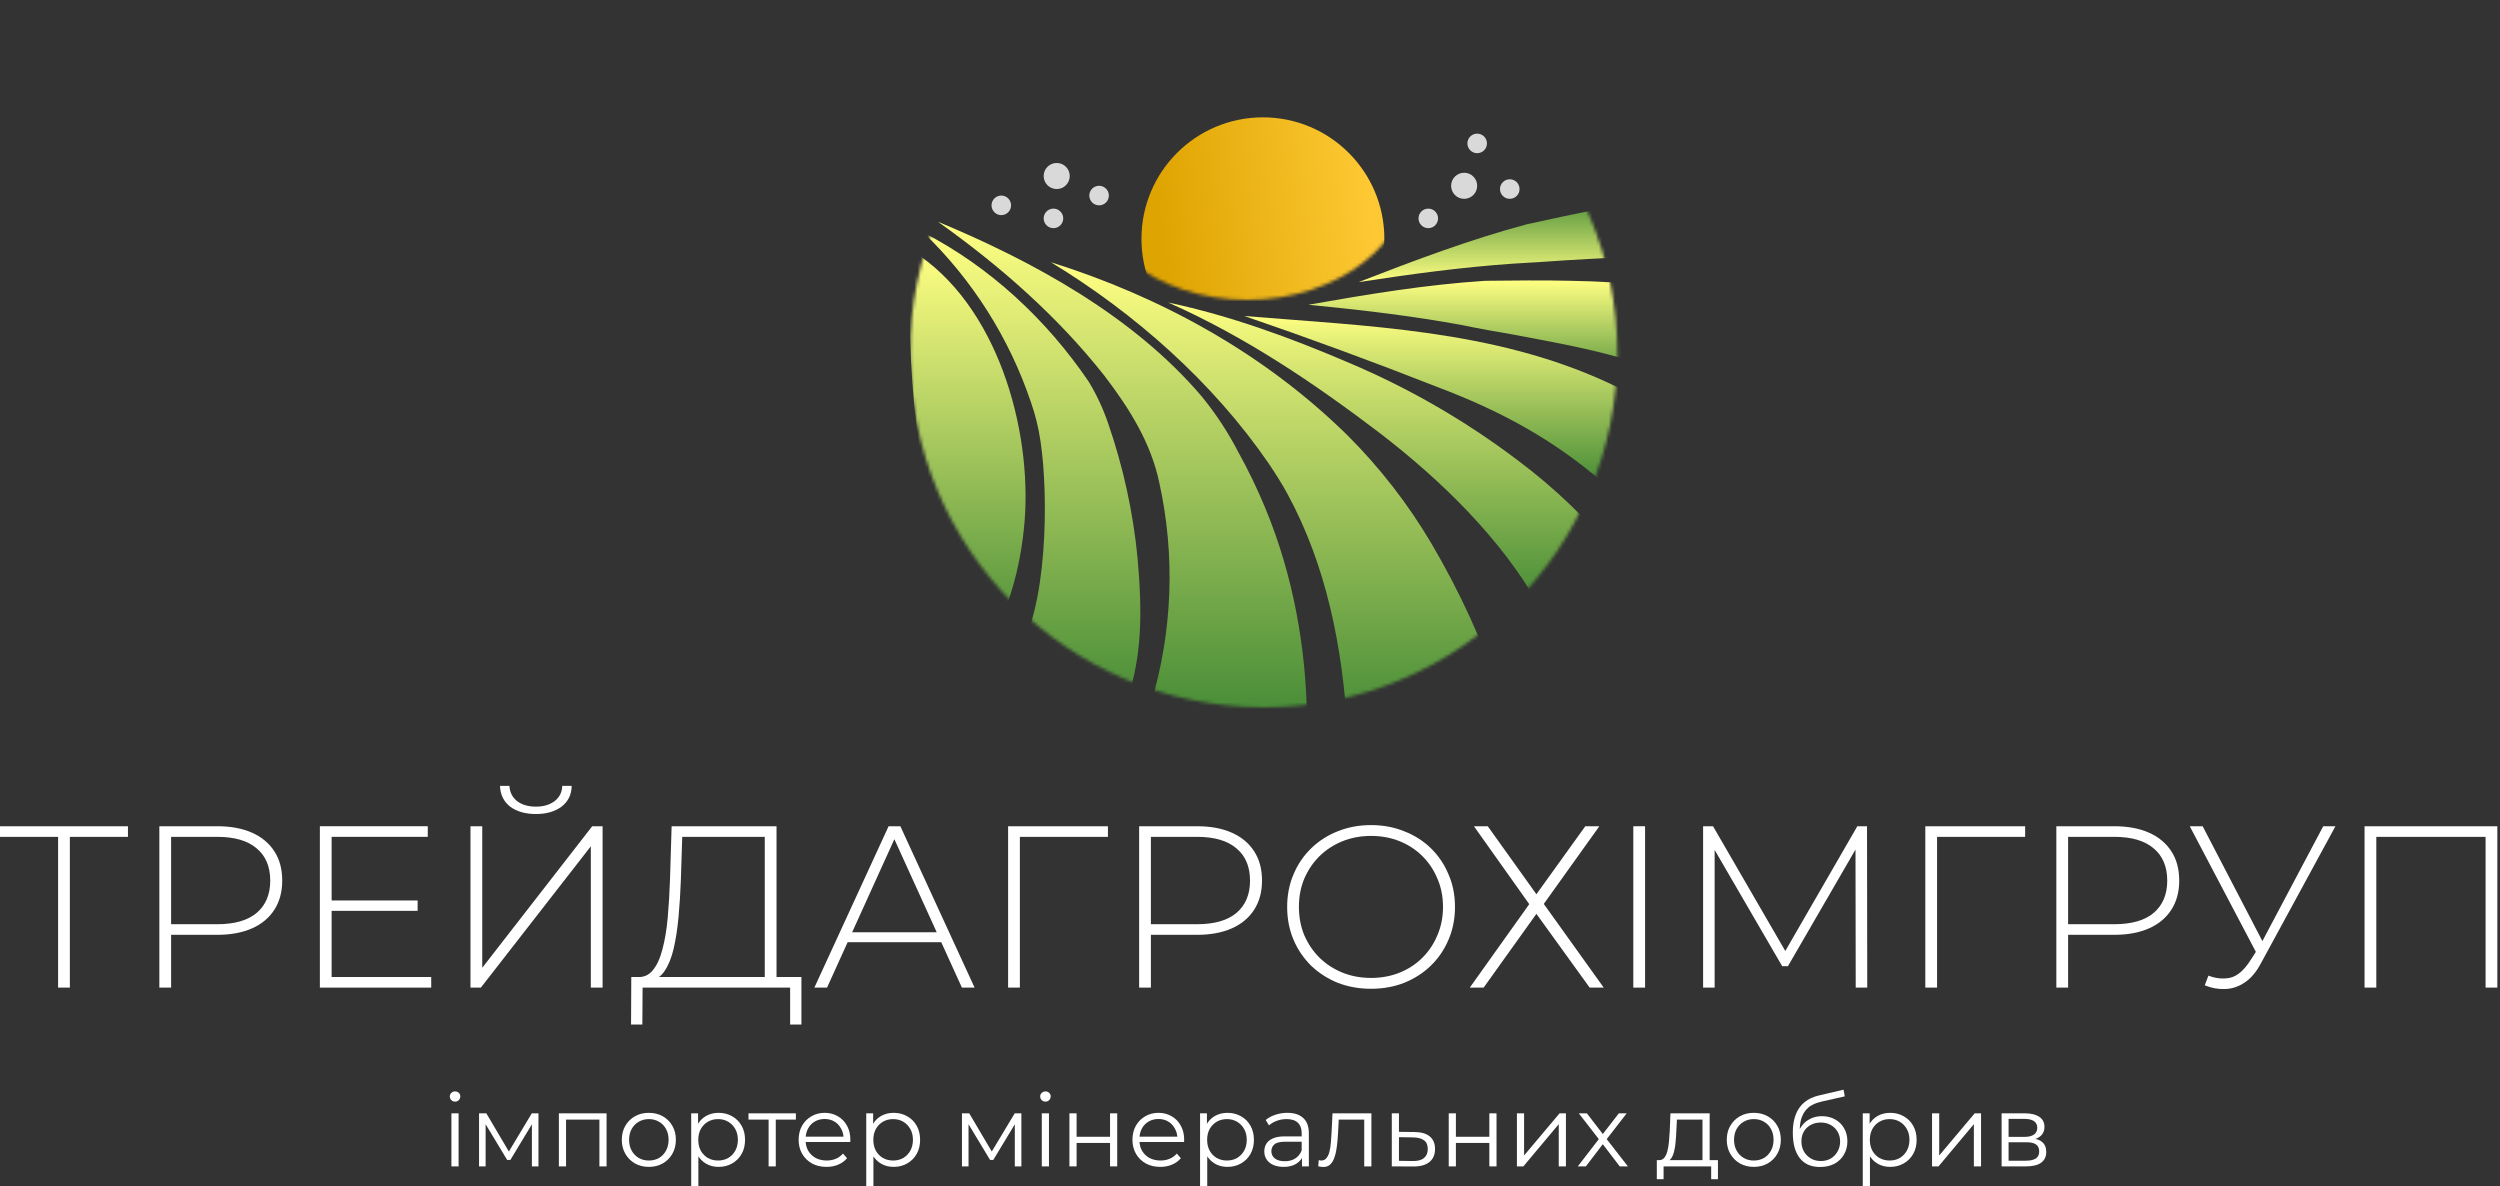 <svg xmlns="http://www.w3.org/2000/svg" width="767" height="364" viewBox="0 0 767 364" fill="none"><rect x="0" y="0" width="767" height="364" fill="#333333" stroke="none"/><path d="M138.496 357.846V341.571H140.697V357.846H138.496ZM139.612 337.975C139.157 337.975 138.775 337.82 138.465 337.51C138.155 337.2 138 336.828 138 336.394C138 335.96 138.155 335.598 138.465 335.309C138.775 334.999 139.157 334.844 139.612 334.844C140.067 334.844 140.449 334.988 140.759 335.278C141.069 335.567 141.224 335.929 141.224 336.363C141.224 336.817 141.069 337.2 140.759 337.51C140.47 337.82 140.087 337.975 139.612 337.975Z" fill="white"></path><path d="M146.973 357.846V341.571H149.205L156.583 354.064H155.653L163.155 341.571H165.201V357.846H163.186V344.082L163.589 344.268L156.583 355.862H155.591L148.523 344.144L148.988 344.051V357.846H146.973Z" fill="white"></path><path d="M171.464 357.846V341.571H186.096V357.846H183.895V342.904L184.453 343.493H173.107L173.665 342.904V357.846H171.464Z" fill="white"></path><path d="M199.048 358.001C197.478 358.001 196.062 357.649 194.801 356.947C193.561 356.223 192.58 355.242 191.856 354.002C191.133 352.741 190.771 351.305 190.771 349.693C190.771 348.06 191.133 346.624 191.856 345.384C192.58 344.144 193.561 343.172 194.801 342.47C196.041 341.767 197.457 341.416 199.048 341.416C200.66 341.416 202.086 341.767 203.326 342.47C204.587 343.172 205.569 344.144 206.271 345.384C206.995 346.624 207.356 348.06 207.356 349.693C207.356 351.305 206.995 352.741 206.271 354.002C205.569 355.242 204.587 356.223 203.326 356.947C202.066 357.649 200.64 358.001 199.048 358.001ZM199.048 356.048C200.226 356.048 201.27 355.789 202.179 355.273C203.089 354.735 203.802 353.991 204.318 353.041C204.856 352.069 205.124 350.953 205.124 349.693C205.124 348.411 204.856 347.295 204.318 346.345C203.802 345.394 203.089 344.66 202.179 344.144C201.27 343.606 200.237 343.338 199.079 343.338C197.922 343.338 196.889 343.606 195.979 344.144C195.07 344.66 194.347 345.394 193.809 346.345C193.272 347.295 193.003 348.411 193.003 349.693C193.003 350.953 193.272 352.069 193.809 353.041C194.347 353.991 195.07 354.735 195.979 355.273C196.889 355.789 197.912 356.048 199.048 356.048Z" fill="white"></path><path d="M220.461 358.001C219.056 358.001 217.785 357.68 216.648 357.04C215.512 356.378 214.602 355.438 213.92 354.219C213.259 352.979 212.928 351.47 212.928 349.693C212.928 347.915 213.259 346.417 213.92 345.198C214.582 343.958 215.481 343.017 216.617 342.377C217.754 341.736 219.035 341.416 220.461 341.416C222.011 341.416 223.396 341.767 224.615 342.47C225.855 343.152 226.827 344.123 227.529 345.384C228.232 346.624 228.583 348.06 228.583 349.693C228.583 351.346 228.232 352.793 227.529 354.033C226.827 355.273 225.855 356.244 224.615 356.947C223.396 357.649 222.011 358.001 220.461 358.001ZM212.06 363.86V341.571H214.168V346.469L213.951 349.724L214.261 353.01V363.86H212.06ZM220.306 356.048C221.464 356.048 222.497 355.789 223.406 355.273C224.316 354.735 225.039 353.991 225.576 353.041C226.114 352.069 226.382 350.953 226.382 349.693C226.382 348.432 226.114 347.326 225.576 346.376C225.039 345.425 224.316 344.681 223.406 344.144C222.497 343.606 221.464 343.338 220.306 343.338C219.149 343.338 218.105 343.606 217.175 344.144C216.266 344.681 215.543 345.425 215.005 346.376C214.489 347.326 214.23 348.432 214.23 349.693C214.23 350.953 214.489 352.069 215.005 353.041C215.543 353.991 216.266 354.735 217.175 355.273C218.105 355.789 219.149 356.048 220.306 356.048Z" fill="white"></path><path d="M235.807 357.846V342.904L236.365 343.493H229.638V341.571H244.177V343.493H237.45L238.008 342.904V357.846H235.807Z" fill="white"></path><path d="M253.577 358.001C251.883 358.001 250.395 357.649 249.113 356.947C247.832 356.223 246.83 355.242 246.106 354.002C245.383 352.741 245.021 351.305 245.021 349.693C245.021 348.081 245.362 346.655 246.044 345.415C246.747 344.175 247.698 343.203 248.896 342.501C250.116 341.777 251.48 341.416 252.988 341.416C254.518 341.416 255.871 341.767 257.049 342.47C258.248 343.152 259.188 344.123 259.87 345.384C260.552 346.624 260.893 348.06 260.893 349.693C260.893 349.796 260.883 349.91 260.862 350.034C260.862 350.137 260.862 350.251 260.862 350.375H246.695V348.732H259.684L258.816 349.383C258.816 348.205 258.558 347.161 258.041 346.252C257.545 345.322 256.863 344.598 255.995 344.082C255.127 343.565 254.125 343.307 252.988 343.307C251.872 343.307 250.87 343.565 249.981 344.082C249.093 344.598 248.4 345.322 247.904 346.252C247.408 347.182 247.16 348.246 247.16 349.445V349.786C247.16 351.026 247.429 352.121 247.966 353.072C248.524 354.002 249.289 354.735 250.26 355.273C251.252 355.789 252.379 356.048 253.639 356.048C254.631 356.048 255.551 355.872 256.398 355.521C257.266 355.169 258.01 354.632 258.63 353.909L259.87 355.335C259.147 356.203 258.238 356.864 257.142 357.319C256.068 357.773 254.879 358.001 253.577 358.001Z" fill="white"></path><path d="M274.167 358.001C272.761 358.001 271.49 357.68 270.354 357.04C269.217 356.378 268.308 355.438 267.626 354.219C266.964 352.979 266.634 351.47 266.634 349.693C266.634 347.915 266.964 346.417 267.626 345.198C268.287 343.958 269.186 343.017 270.323 342.377C271.459 341.736 272.741 341.416 274.167 341.416C275.717 341.416 277.101 341.767 278.321 342.47C279.561 343.152 280.532 344.123 281.235 345.384C281.937 346.624 282.289 348.06 282.289 349.693C282.289 351.346 281.937 352.793 281.235 354.033C280.532 355.273 279.561 356.244 278.321 356.947C277.101 357.649 275.717 358.001 274.167 358.001ZM265.766 363.86V341.571H267.874V346.469L267.657 349.724L267.967 353.01V363.86H265.766ZM274.012 356.048C275.169 356.048 276.202 355.789 277.112 355.273C278.021 354.735 278.744 353.991 279.282 353.041C279.819 352.069 280.088 350.953 280.088 349.693C280.088 348.432 279.819 347.326 279.282 346.376C278.744 345.425 278.021 344.681 277.112 344.144C276.202 343.606 275.169 343.338 274.012 343.338C272.854 343.338 271.811 343.606 270.881 344.144C269.971 344.681 269.248 345.425 268.711 346.376C268.194 347.326 267.936 348.432 267.936 349.693C267.936 350.953 268.194 352.069 268.711 353.041C269.248 353.991 269.971 354.735 270.881 355.273C271.811 355.789 272.854 356.048 274.012 356.048Z" fill="white"></path><path d="M295.131 357.846V341.571H297.363L304.741 354.064H303.811L311.313 341.571H313.359V357.846H311.344V344.082L311.747 344.268L304.741 355.862H303.749L296.681 344.144L297.146 344.051V357.846H295.131Z" fill="white"></path><path d="M319.622 357.846V341.571H321.823V357.846H319.622ZM320.738 337.975C320.283 337.975 319.901 337.82 319.591 337.51C319.281 337.2 319.126 336.828 319.126 336.394C319.126 335.96 319.281 335.598 319.591 335.309C319.901 334.999 320.283 334.844 320.738 334.844C321.193 334.844 321.575 334.988 321.885 335.278C322.195 335.567 322.35 335.929 322.35 336.363C322.35 336.817 322.195 337.2 321.885 337.51C321.596 337.82 321.213 337.975 320.738 337.975Z" fill="white"></path><path d="M328.099 357.846V341.571H330.3V348.763H340.561V341.571H342.762V357.846H340.561V350.654H330.3V357.846H328.099Z" fill="white"></path><path d="M355.992 358.001C354.298 358.001 352.81 357.649 351.528 356.947C350.247 356.223 349.245 355.242 348.521 354.002C347.798 352.741 347.436 351.305 347.436 349.693C347.436 348.081 347.777 346.655 348.459 345.415C349.162 344.175 350.113 343.203 351.311 342.501C352.531 341.777 353.895 341.416 355.403 341.416C356.933 341.416 358.286 341.767 359.464 342.47C360.663 343.152 361.603 344.123 362.285 345.384C362.967 346.624 363.308 348.06 363.308 349.693C363.308 349.796 363.298 349.91 363.277 350.034C363.277 350.137 363.277 350.251 363.277 350.375H349.11V348.732H362.099L361.231 349.383C361.231 348.205 360.973 347.161 360.456 346.252C359.96 345.322 359.278 344.598 358.41 344.082C357.542 343.565 356.54 343.307 355.403 343.307C354.287 343.307 353.285 343.565 352.396 344.082C351.508 344.598 350.815 345.322 350.319 346.252C349.823 347.182 349.575 348.246 349.575 349.445V349.786C349.575 351.026 349.844 352.121 350.381 353.072C350.939 354.002 351.704 354.735 352.675 355.273C353.667 355.789 354.794 356.048 356.054 356.048C357.046 356.048 357.966 355.872 358.813 355.521C359.681 355.169 360.425 354.632 361.045 353.909L362.285 355.335C361.562 356.203 360.653 356.864 359.557 357.319C358.483 357.773 357.294 358.001 355.992 358.001Z" fill="white"></path><path d="M376.582 358.001C375.176 358.001 373.905 357.68 372.769 357.04C371.632 356.378 370.723 355.438 370.041 354.219C369.379 352.979 369.049 351.47 369.049 349.693C369.049 347.915 369.379 346.417 370.041 345.198C370.702 343.958 371.601 343.017 372.738 342.377C373.874 341.736 375.156 341.416 376.582 341.416C378.132 341.416 379.516 341.767 380.736 342.47C381.976 343.152 382.947 344.123 383.65 345.384C384.352 346.624 384.704 348.06 384.704 349.693C384.704 351.346 384.352 352.793 383.65 354.033C382.947 355.273 381.976 356.244 380.736 356.947C379.516 357.649 378.132 358.001 376.582 358.001ZM368.181 363.86V341.571H370.289V346.469L370.072 349.724L370.382 353.01V363.86H368.181ZM376.427 356.048C377.584 356.048 378.617 355.789 379.527 355.273C380.436 354.735 381.159 353.991 381.697 353.041C382.234 352.069 382.503 350.953 382.503 349.693C382.503 348.432 382.234 347.326 381.697 346.376C381.159 345.425 380.436 344.681 379.527 344.144C378.617 343.606 377.584 343.338 376.427 343.338C375.269 343.338 374.226 343.606 373.296 344.144C372.386 344.681 371.663 345.425 371.126 346.376C370.609 347.326 370.351 348.432 370.351 349.693C370.351 350.953 370.609 352.069 371.126 353.041C371.663 353.991 372.386 354.735 373.296 355.273C374.226 355.789 375.269 356.048 376.427 356.048Z" fill="white"></path><path d="M399.448 357.846V354.25L399.355 353.661V347.647C399.355 346.262 398.962 345.198 398.177 344.454C397.412 343.71 396.265 343.338 394.736 343.338C393.682 343.338 392.679 343.513 391.729 343.865C390.778 344.216 389.972 344.681 389.311 345.26L388.319 343.617C389.145 342.914 390.137 342.377 391.295 342.005C392.452 341.612 393.671 341.416 394.953 341.416C397.061 341.416 398.683 341.943 399.82 342.997C400.977 344.03 401.556 345.611 401.556 347.74V357.846H399.448ZM393.837 358.001C392.617 358.001 391.553 357.804 390.644 357.412C389.755 356.998 389.073 356.44 388.598 355.738C388.122 355.014 387.885 354.188 387.885 353.258C387.885 352.41 388.081 351.646 388.474 350.964C388.887 350.261 389.548 349.703 390.458 349.29C391.388 348.856 392.628 348.639 394.178 348.639H399.789V350.282H394.24C392.669 350.282 391.574 350.561 390.954 351.119C390.354 351.677 390.055 352.369 390.055 353.196C390.055 354.126 390.416 354.87 391.14 355.428C391.863 355.986 392.876 356.265 394.178 356.265C395.418 356.265 396.482 355.986 397.371 355.428C398.28 354.849 398.941 354.022 399.355 352.948L399.851 354.467C399.437 355.541 398.714 356.399 397.681 357.04C396.668 357.68 395.387 358.001 393.837 358.001Z" fill="white"></path><path d="M404.439 357.815L404.594 355.924C404.739 355.944 404.873 355.975 404.997 356.017C405.142 356.037 405.266 356.048 405.369 356.048C406.03 356.048 406.557 355.8 406.95 355.304C407.363 354.808 407.673 354.146 407.88 353.32C408.087 352.493 408.231 351.563 408.314 350.53C408.397 349.476 408.469 348.422 408.531 347.368L408.81 341.571H420.745V357.846H418.544V342.842L419.102 343.493H410.236L410.763 342.811L410.515 347.523C410.453 348.928 410.339 350.271 410.174 351.553C410.029 352.834 409.792 353.96 409.461 354.932C409.151 355.903 408.717 356.668 408.159 357.226C407.601 357.763 406.888 358.032 406.02 358.032C405.772 358.032 405.514 358.011 405.245 357.97C404.997 357.928 404.728 357.877 404.439 357.815Z" fill="white"></path><path d="M434.008 347.306C436.054 347.326 437.604 347.781 438.658 348.67C439.733 349.558 440.27 350.84 440.27 352.514C440.27 354.25 439.691 355.583 438.534 356.513C437.397 357.443 435.744 357.897 433.574 357.877L427.002 357.846V341.571H429.203V347.244L434.008 347.306ZM433.45 356.203C434.959 356.223 436.095 355.924 436.86 355.304C437.645 354.663 438.038 353.733 438.038 352.514C438.038 351.294 437.656 350.406 436.891 349.848C436.126 349.269 434.979 348.969 433.45 348.949L429.203 348.887V356.141L433.45 356.203Z" fill="white"></path><path d="M444.47 357.846V341.571H446.671V348.763H456.932V341.571H459.133V357.846H456.932V350.654H446.671V357.846H444.47Z" fill="white"></path><path d="M465.389 357.846V341.571H467.59V354.498L478.471 341.571H480.424V357.846H478.223V344.888L467.373 357.846H465.389Z" fill="white"></path><path d="M484.065 357.846L490.947 348.918L490.916 350.003L484.375 341.571H486.855L492.218 348.546L491.288 348.515L496.651 341.571H499.069L492.466 350.096L492.497 348.918L499.441 357.846H496.93L491.257 350.406L492.125 350.53L486.545 357.846H484.065Z" fill="white"></path><path d="M522.322 356.792V343.493H514.479L514.293 347.12C514.252 348.215 514.179 349.29 514.076 350.344C513.993 351.398 513.838 352.369 513.611 353.258C513.404 354.126 513.105 354.839 512.712 355.397C512.319 355.934 511.813 356.244 511.193 356.327L508.992 355.924C509.633 355.944 510.16 355.717 510.573 355.242C510.986 354.746 511.307 354.074 511.534 353.227C511.761 352.379 511.927 351.418 512.03 350.344C512.133 349.248 512.216 348.132 512.278 346.996L512.495 341.571H524.523V356.792H522.322ZM508.31 361.783V355.924H527.065V361.783H524.988V357.846H510.387V361.783H508.31Z" fill="white"></path><path d="M538.05 358.001C536.48 358.001 535.064 357.649 533.803 356.947C532.563 356.223 531.582 355.242 530.858 354.002C530.135 352.741 529.773 351.305 529.773 349.693C529.773 348.06 530.135 346.624 530.858 345.384C531.582 344.144 532.563 343.172 533.803 342.47C535.043 341.767 536.459 341.416 538.05 341.416C539.662 341.416 541.088 341.767 542.328 342.47C543.589 343.172 544.571 344.144 545.273 345.384C545.997 346.624 546.358 348.06 546.358 349.693C546.358 351.305 545.997 352.741 545.273 354.002C544.571 355.242 543.589 356.223 542.328 356.947C541.068 357.649 539.642 358.001 538.05 358.001ZM538.05 356.048C539.228 356.048 540.272 355.789 541.181 355.273C542.091 354.735 542.804 353.991 543.32 353.041C543.858 352.069 544.126 350.953 544.126 349.693C544.126 348.411 543.858 347.295 543.32 346.345C542.804 345.394 542.091 344.66 541.181 344.144C540.272 343.606 539.239 343.338 538.081 343.338C536.924 343.338 535.891 343.606 534.981 344.144C534.072 344.66 533.349 345.394 532.811 346.345C532.274 347.295 532.005 348.411 532.005 349.693C532.005 350.953 532.274 352.069 532.811 353.041C533.349 353.991 534.072 354.735 534.981 355.273C535.891 355.789 536.914 356.048 538.05 356.048Z" fill="white"></path><path d="M558.378 358.032C557.056 358.032 555.878 357.815 554.844 357.381C553.832 356.947 552.964 356.285 552.24 355.397C551.517 354.508 550.969 353.413 550.597 352.111C550.225 350.788 550.039 349.259 550.039 347.523C550.039 345.973 550.184 344.619 550.473 343.462C550.763 342.284 551.166 341.271 551.682 340.424C552.199 339.576 552.798 338.863 553.48 338.285C554.183 337.685 554.937 337.21 555.743 336.859C556.57 336.487 557.417 336.208 558.285 336.022L565.601 334.317L565.973 336.363L559.091 337.913C558.657 338.016 558.13 338.161 557.51 338.347C556.911 338.533 556.291 338.812 555.65 339.184C555.03 339.556 554.452 340.072 553.914 340.734C553.377 341.395 552.943 342.253 552.612 343.307C552.302 344.34 552.147 345.632 552.147 347.182C552.147 347.512 552.158 347.781 552.178 347.988C552.199 348.174 552.22 348.38 552.24 348.608C552.282 348.814 552.313 349.124 552.333 349.538L551.372 348.732C551.6 347.471 552.065 346.376 552.767 345.446C553.47 344.495 554.348 343.761 555.402 343.245C556.477 342.707 557.665 342.439 558.967 342.439C560.476 342.439 561.819 342.769 562.997 343.431C564.175 344.071 565.095 344.97 565.756 346.128C566.438 347.285 566.779 348.628 566.779 350.158C566.779 351.666 566.428 353.02 565.725 354.219C565.043 355.417 564.072 356.358 562.811 357.04C561.551 357.701 560.073 358.032 558.378 358.032ZM558.626 356.203C559.784 356.203 560.807 355.944 561.695 355.428C562.584 354.89 563.276 354.167 563.772 353.258C564.289 352.348 564.547 351.325 564.547 350.189C564.547 349.073 564.289 348.081 563.772 347.213C563.276 346.345 562.584 345.663 561.695 345.167C560.807 344.65 559.773 344.392 558.595 344.392C557.438 344.392 556.415 344.64 555.526 345.136C554.638 345.611 553.935 346.283 553.418 347.151C552.922 348.019 552.674 349.021 552.674 350.158C552.674 351.294 552.922 352.317 553.418 353.227C553.935 354.136 554.638 354.859 555.526 355.397C556.436 355.934 557.469 356.203 558.626 356.203Z" fill="white"></path><path d="M579.898 358.001C578.493 358.001 577.222 357.68 576.085 357.04C574.948 356.378 574.039 355.438 573.357 354.219C572.696 352.979 572.365 351.47 572.365 349.693C572.365 347.915 572.696 346.417 573.357 345.198C574.018 343.958 574.917 343.017 576.054 342.377C577.191 341.736 578.472 341.416 579.898 341.416C581.448 341.416 582.833 341.767 584.052 342.47C585.292 343.152 586.263 344.123 586.966 345.384C587.669 346.624 588.02 348.06 588.02 349.693C588.02 351.346 587.669 352.793 586.966 354.033C586.263 355.273 585.292 356.244 584.052 356.947C582.833 357.649 581.448 358.001 579.898 358.001ZM571.497 363.86V341.571H573.605V346.469L573.388 349.724L573.698 353.01V363.86H571.497ZM579.743 356.048C580.9 356.048 581.934 355.789 582.843 355.273C583.752 354.735 584.476 353.991 585.013 353.041C585.55 352.069 585.819 350.953 585.819 349.693C585.819 348.432 585.55 347.326 585.013 346.376C584.476 345.425 583.752 344.681 582.843 344.144C581.934 343.606 580.9 343.338 579.743 343.338C578.586 343.338 577.542 343.606 576.612 344.144C575.703 344.681 574.979 345.425 574.442 346.376C573.925 347.326 573.667 348.432 573.667 349.693C573.667 350.953 573.925 352.069 574.442 353.041C574.979 353.991 575.703 354.735 576.612 355.273C577.542 355.789 578.586 356.048 579.743 356.048Z" fill="white"></path><path d="M592.749 357.846V341.571H594.95V354.498L605.831 341.571H607.784V357.846H605.583V344.888L594.733 357.846H592.749Z" fill="white"></path><path d="M614.092 357.846V341.571H621.284C623.123 341.571 624.57 341.922 625.624 342.625C626.698 343.327 627.236 344.361 627.236 345.725C627.236 347.047 626.729 348.07 625.717 348.794C624.704 349.496 623.371 349.848 621.718 349.848L622.152 349.197C624.094 349.197 625.52 349.558 626.43 350.282C627.339 351.005 627.794 352.049 627.794 353.413C627.794 354.818 627.277 355.913 626.244 356.699C625.231 357.463 623.65 357.846 621.501 357.846H614.092ZM616.231 356.11H621.408C622.792 356.11 623.836 355.893 624.539 355.459C625.262 355.004 625.624 354.281 625.624 353.289C625.624 352.297 625.303 351.573 624.663 351.119C624.022 350.664 623.009 350.437 621.625 350.437H616.231V356.11ZM616.231 348.794H621.129C622.389 348.794 623.35 348.556 624.012 348.081C624.694 347.605 625.035 346.913 625.035 346.004C625.035 345.094 624.694 344.412 624.012 343.958C623.35 343.503 622.389 343.276 621.129 343.276H616.231V348.794Z" fill="white"></path><path d="M17.824 303V255.611L18.885 256.743H0V253.489H39.255V256.743H20.37L21.431 255.611V303H17.824Z" fill="white"></path><path d="M48.888 303V253.489H66.641C70.79 253.489 74.35 254.15 77.321 255.47C80.292 256.79 82.579 258.7 84.182 261.199C85.785 263.651 86.587 266.645 86.587 270.182C86.587 273.624 85.785 276.594 84.182 279.094C82.579 281.593 80.292 283.502 77.321 284.823C74.35 286.143 70.79 286.803 66.641 286.803H50.868L52.495 285.106V303H48.888ZM52.495 285.318L50.868 283.549H66.641C71.969 283.549 76.001 282.394 78.736 280.084C81.518 277.726 82.909 274.425 82.909 270.182C82.909 265.891 81.518 262.59 78.736 260.279C76.001 257.922 71.969 256.743 66.641 256.743H50.868L52.495 254.975V285.318Z" fill="white"></path><path d="M101.319 276.264H128.125V279.447H101.319V276.264ZM101.743 299.746H132.298V303H98.136V253.489H131.237V256.743H101.743V299.746Z" fill="white"></path><path d="M144.345 303V253.489H147.952V296.917L181.69 253.489H184.873V303H181.266V259.643L147.528 303H144.345ZM164.432 249.741C161.178 249.741 158.538 248.986 156.51 247.477C154.53 245.921 153.493 243.8 153.398 241.112H156.298C156.392 243.045 157.171 244.601 158.632 245.78C160.141 246.912 162.074 247.477 164.432 247.477C166.743 247.477 168.652 246.912 170.161 245.78C171.67 244.601 172.448 243.045 172.495 241.112H175.395C175.348 243.8 174.311 245.921 172.283 247.477C170.255 248.986 167.638 249.741 164.432 249.741Z" fill="white"></path><path d="M234.631 301.232V256.743H209.31L208.885 270.04C208.744 273.954 208.508 277.703 208.178 281.286C207.848 284.87 207.353 288.1 206.693 290.976C206.033 293.805 205.113 296.092 203.934 297.837C202.803 299.581 201.365 300.525 199.62 300.666L195.447 299.746C197.427 299.888 199.031 299.204 200.257 297.695C201.53 296.186 202.52 294.041 203.227 291.259C203.982 288.477 204.524 285.247 204.854 281.569C205.184 277.891 205.42 273.954 205.561 269.757L206.056 253.489H238.238V301.232H234.631ZM193.608 314.317L193.679 299.746H245.877V314.317H242.411V303H197.144L197.074 314.317H193.608Z" fill="white"></path><path d="M249.847 303L272.622 253.489H276.229L299.004 303H295.114L273.612 255.753H275.168L253.737 303H249.847ZM258.193 289.066L259.396 286.025H289.031L290.234 289.066H258.193Z" fill="white"></path><path d="M309.288 303V253.489H339.914V256.743H311.834L312.895 255.611V303H309.288Z" fill="white"></path><path d="M349.488 303V253.489H367.241C371.39 253.489 374.95 254.15 377.921 255.47C380.892 256.79 383.179 258.7 384.782 261.199C386.385 263.651 387.187 266.645 387.187 270.182C387.187 273.624 386.385 276.594 384.782 279.094C383.179 281.593 380.892 283.502 377.921 284.823C374.95 286.143 371.39 286.803 367.241 286.803H351.468L353.095 285.106V303H349.488ZM353.095 285.318L351.468 283.549H367.241C372.569 283.549 376.601 282.394 379.336 280.084C382.118 277.726 383.509 274.425 383.509 270.182C383.509 265.891 382.118 262.59 379.336 260.279C376.601 257.922 372.569 256.743 367.241 256.743H351.468L353.095 254.975V285.318Z" fill="white"></path><path d="M420.645 303.354C416.968 303.354 413.549 302.741 410.39 301.515C407.278 300.242 404.543 298.473 402.185 296.21C399.875 293.9 398.083 291.235 396.81 288.218C395.537 285.153 394.9 281.828 394.9 278.245C394.9 274.661 395.537 271.36 396.81 268.343C398.083 265.278 399.875 262.614 402.185 260.35C404.543 258.04 407.278 256.271 410.39 255.046C413.549 253.772 416.968 253.136 420.645 253.136C424.323 253.136 427.718 253.772 430.831 255.046C433.99 256.271 436.725 258.016 439.035 260.279C441.346 262.543 443.137 265.207 444.411 268.272C445.731 271.29 446.391 274.614 446.391 278.245C446.391 281.876 445.731 285.223 444.411 288.288C443.137 291.306 441.346 293.947 439.035 296.21C436.725 298.473 433.99 300.242 430.831 301.515C427.718 302.741 424.323 303.354 420.645 303.354ZM420.645 300.029C423.805 300.029 426.728 299.487 429.416 298.403C432.104 297.318 434.438 295.786 436.418 293.805C438.399 291.825 439.931 289.514 441.016 286.874C442.147 284.233 442.713 281.357 442.713 278.245C442.713 275.086 442.147 272.209 441.016 269.616C439.931 266.975 438.399 264.665 436.418 262.684C434.438 260.704 432.104 259.171 429.416 258.087C426.728 257.002 423.805 256.46 420.645 256.46C417.486 256.46 414.563 257.002 411.875 258.087C409.187 259.171 406.83 260.704 404.802 262.684C402.822 264.665 401.266 266.975 400.134 269.616C399.049 272.209 398.507 275.086 398.507 278.245C398.507 281.357 399.049 284.233 400.134 286.874C401.266 289.514 402.822 291.825 404.802 293.805C406.83 295.786 409.187 297.318 411.875 298.403C414.563 299.487 417.486 300.029 420.645 300.029Z" fill="white"></path><path d="M452.201 253.489H456.445L471.369 274.355L486.364 253.489H490.678L473.632 277.325L492.022 303H487.707L471.369 280.367L455.172 303H450.928L469.176 277.396L452.201 253.489Z" fill="white"></path><path d="M501.1 303V253.489H504.707V303H501.1Z" fill="white"></path><path d="M522.512 303V253.489H525.554L548.541 293.169H546.914L569.83 253.489H572.801L572.872 303H569.335L569.265 258.936H570.255L548.541 296.422H546.773L524.988 258.936H526.049V303H522.512Z" fill="white"></path><path d="M590.686 303V253.489H621.312V256.743H593.232L594.293 255.611V303H590.686Z" fill="white"></path><path d="M630.886 303V253.489H648.639C652.788 253.489 656.348 254.15 659.319 255.47C662.29 256.79 664.577 258.7 666.18 261.199C667.783 263.651 668.585 266.645 668.585 270.182C668.585 273.624 667.783 276.594 666.18 279.094C664.577 281.593 662.29 283.502 659.319 284.823C656.348 286.143 652.788 286.803 648.639 286.803H632.866L634.493 285.106V303H630.886ZM634.493 285.318L632.866 283.549H648.639C653.967 283.549 657.999 282.394 660.734 280.084C663.516 277.726 664.907 274.425 664.907 270.182C664.907 265.891 663.516 262.59 660.734 260.279C657.999 257.922 653.967 256.743 648.639 256.743H632.866L634.493 254.975V285.318Z" fill="white"></path><path d="M677.543 299.322C679.854 300.218 682.094 300.43 684.263 299.959C686.432 299.44 688.483 297.672 690.416 294.654L692.821 290.905L693.245 290.339L712.767 253.489H716.515L693.67 295.503C692.255 298.19 690.581 300.171 688.648 301.444C686.762 302.717 684.758 303.377 682.636 303.424C680.561 303.519 678.487 303.142 676.412 302.293L677.543 299.322ZM693.033 293.805L671.814 253.489H675.775L695.084 290.622L693.033 293.805Z" fill="white"></path><path d="M725.445 303V253.489H766.185V303H762.578V255.611L763.639 256.743H727.991L729.052 255.611V303H725.445Z" fill="white"></path><mask id="mask0_271_1347" style="mask-type:alpha" maskUnits="userSpaceOnUse" x="279" y="0" width="218" height="217"><circle cx="387.699" cy="108.5" r="108.5" fill="#D9D9D9"></circle></mask><g mask="url(#mask0_271_1347)"><path d="M280.057 77.08C305.757 93.24 316.667 131.27 314.337 160.08C313.117 174.39 309.337 188.61 301.227 200.66C298.279 195.632 295.809 190.339 293.847 184.85C281.697 152.41 277.127 111.6 280.057 77.04V77.08Z" fill="url(#paint0_linear_271_1347)"></path><path d="M283.418 71.41C303.738 81.91 321.128 98.11 334.008 117.08C336.472 121.145 338.484 125.468 340.008 129.97C344.621 143.321 347.642 157.17 349.008 171.23C350.368 186.82 350.838 202.87 344.468 218.08L311.758 201.08C321.408 187.28 321.758 152.21 319.238 135.44C318.643 131.288 317.638 127.204 316.238 123.25C309.568 103.579 298.287 85.791 283.338 71.37L283.418 71.41Z" fill="url(#paint1_linear_271_1347)"></path><path d="M358.508 92.83C377.508 96.88 396.028 103.65 413.918 111.33C432.307 119.104 449.659 129.131 465.578 141.18C476.728 149.499 486.823 159.147 495.638 169.91L472.228 185.91C460.638 165.39 442.348 147.5 423.378 132.91C403.168 117.53 381.888 103.21 358.508 92.86V92.83Z" fill="url(#paint2_linear_271_1347)"></path><path d="M381.736 96.95C419.416 100.07 458.136 101.16 493.196 117.35C498.376 119.74 503.346 122.35 508.106 124.94L492.286 148.45C476.716 134.88 460.286 126.01 440.956 118.73C421.396 111.03 401.66 103.77 381.746 96.95H381.736Z" fill="url(#paint3_linear_271_1347)"></path><path d="M401.447 93.49C419.367 90.34 437.447 87.31 455.687 86.15C464.237 86.06 473.367 85.94 481.937 86.15C499.017 86.46 516.447 87.91 532.857 93.66L521.457 119.66C503.987 109.74 484.157 106.42 464.317 102.66C459.787 101.88 453.247 100.73 448.837 99.79C433.217 96.89 417.327 95.07 401.447 93.5V93.49Z" fill="url(#paint4_linear_271_1347)"></path><path d="M416.918 86.51C433.808 79.96 450.838 73.51 468.408 68.81C482.228 65.81 496.118 62.7 510.218 60.86C521.604 59.235 533.151 59.073 544.578 60.38L540.278 82.64C521.168 77.27 500.138 78.7 480.038 79.88C475.438 80.21 468.818 80.64 464.308 80.88C448.478 81.96 432.668 84.12 416.918 86.54V86.51Z" fill="url(#paint5_linear_271_1347)"></path><path d="M287.807 68.05C317.127 80.25 347.807 97.05 368.727 121.67C373.014 126.912 376.744 132.586 379.857 138.6C383.001 144.27 385.815 150.116 388.287 156.11C396.777 176.69 400.777 198.88 401.007 221.31L353.147 215.69C359.741 193.734 360.608 170.456 355.667 148.07C353.097 135.86 346.567 125.39 338.857 115.31C324.547 97.13 306.707 81.48 287.787 68.05H287.807Z" fill="url(#paint6_linear_271_1347)"></path><path d="M322.387 80.44C356.137 91.05 387.797 108.38 413.387 133.54C423.347 143.472 432.006 154.627 439.157 166.74C447.891 181.564 455.063 197.255 460.557 213.56L413.387 223.44C411.817 198.44 406.977 173.57 394.987 151.52C393.317 148.4 391.237 145.2 389.277 142.26C372.277 117.45 348.277 96.15 322.397 80.44H322.387Z" fill="url(#paint7_linear_271_1347)"></path></g><mask id="mask1_271_1347" style="mask-type:alpha" maskUnits="userSpaceOnUse" x="332" y="13" width="102" height="79"><ellipse cx="382.699" cy="52.5" rx="50.5" ry="39.5" fill="#D9D9D9"></ellipse></mask><g mask="url(#mask1_271_1347)"><path d="M387.459 110.52C408.037 110.52 424.719 93.838 424.719 73.26C424.719 52.682 408.037 36 387.459 36C366.881 36 350.199 52.682 350.199 73.26C350.199 93.838 366.881 110.52 387.459 110.52Z" fill="url(#paint8_linear_271_1347)"></path></g><circle cx="324.199" cy="54" r="4" fill="#D9D9D9"></circle><circle cx="337.199" cy="60" r="3" fill="#D9D9D9"></circle><circle cx="3" cy="3" r="3" transform="matrix(-1 0 0 1 456.199 41)" fill="#D9D9D9"></circle><circle cx="323.199" cy="67" r="3" fill="#D9D9D9"></circle><circle cx="307.199" cy="63" r="3" fill="#D9D9D9"></circle><circle cx="3" cy="3" r="3" transform="matrix(-1 0 0 1 441.199 64)" fill="#D9D9D9"></circle><circle cx="4" cy="4" r="4" transform="matrix(-1 0 0 1 453.199 53)" fill="#D9D9D9"></circle><circle cx="3" cy="3" r="3" transform="matrix(-1 0 0 1 466.199 55)" fill="#D9D9D9"></circle><defs><linearGradient id="paint0_linear_271_1347" x1="296.921" y1="77.04" x2="296.921" y2="200.66" gradientUnits="userSpaceOnUse"><stop stop-color="#FFFF82"></stop><stop offset="1" stop-color="#458B36"></stop></linearGradient><linearGradient id="paint1_linear_271_1347" x1="316.596" y1="71.37" x2="316.596" y2="218.08" gradientUnits="userSpaceOnUse"><stop stop-color="#FFFF82"></stop><stop offset="1" stop-color="#458B36"></stop></linearGradient><linearGradient id="paint2_linear_271_1347" x1="427.073" y1="92.83" x2="427.073" y2="185.91" gradientUnits="userSpaceOnUse"><stop stop-color="#FFFF82"></stop><stop offset="1" stop-color="#458B36"></stop></linearGradient><linearGradient id="paint3_linear_271_1347" x1="444.921" y1="96.95" x2="444.921" y2="148.45" gradientUnits="userSpaceOnUse"><stop stop-color="#FFFF82"></stop><stop offset="1" stop-color="#458B36"></stop></linearGradient><linearGradient id="paint4_linear_271_1347" x1="467.152" y1="86.033" x2="467.152" y2="119.66" gradientUnits="userSpaceOnUse"><stop stop-color="#FFFF82"></stop><stop offset="1" stop-color="#458B36"></stop></linearGradient><linearGradient id="paint5_linear_271_1347" x1="480.748" y1="59.507" x2="480.748" y2="86.54" gradientUnits="userSpaceOnUse"><stop stop-color="#458B36"></stop><stop offset="1" stop-color="#FFFF82"></stop></linearGradient><linearGradient id="paint6_linear_271_1347" x1="344.397" y1="68.05" x2="344.397" y2="221.31" gradientUnits="userSpaceOnUse"><stop stop-color="#FFFF82"></stop><stop offset="1" stop-color="#458B36"></stop></linearGradient><linearGradient id="paint7_linear_271_1347" x1="391.472" y1="80.44" x2="391.472" y2="223.44" gradientUnits="userSpaceOnUse"><stop stop-color="#FFFF82"></stop><stop offset="1" stop-color="#458B36"></stop></linearGradient><linearGradient id="paint8_linear_271_1347" x1="356.199" y1="73" x2="420.699" y2="65.5" gradientUnits="userSpaceOnUse"><stop stop-color="#DEA401"></stop><stop offset="1" stop-color="#FDC833"></stop></linearGradient></defs></svg>